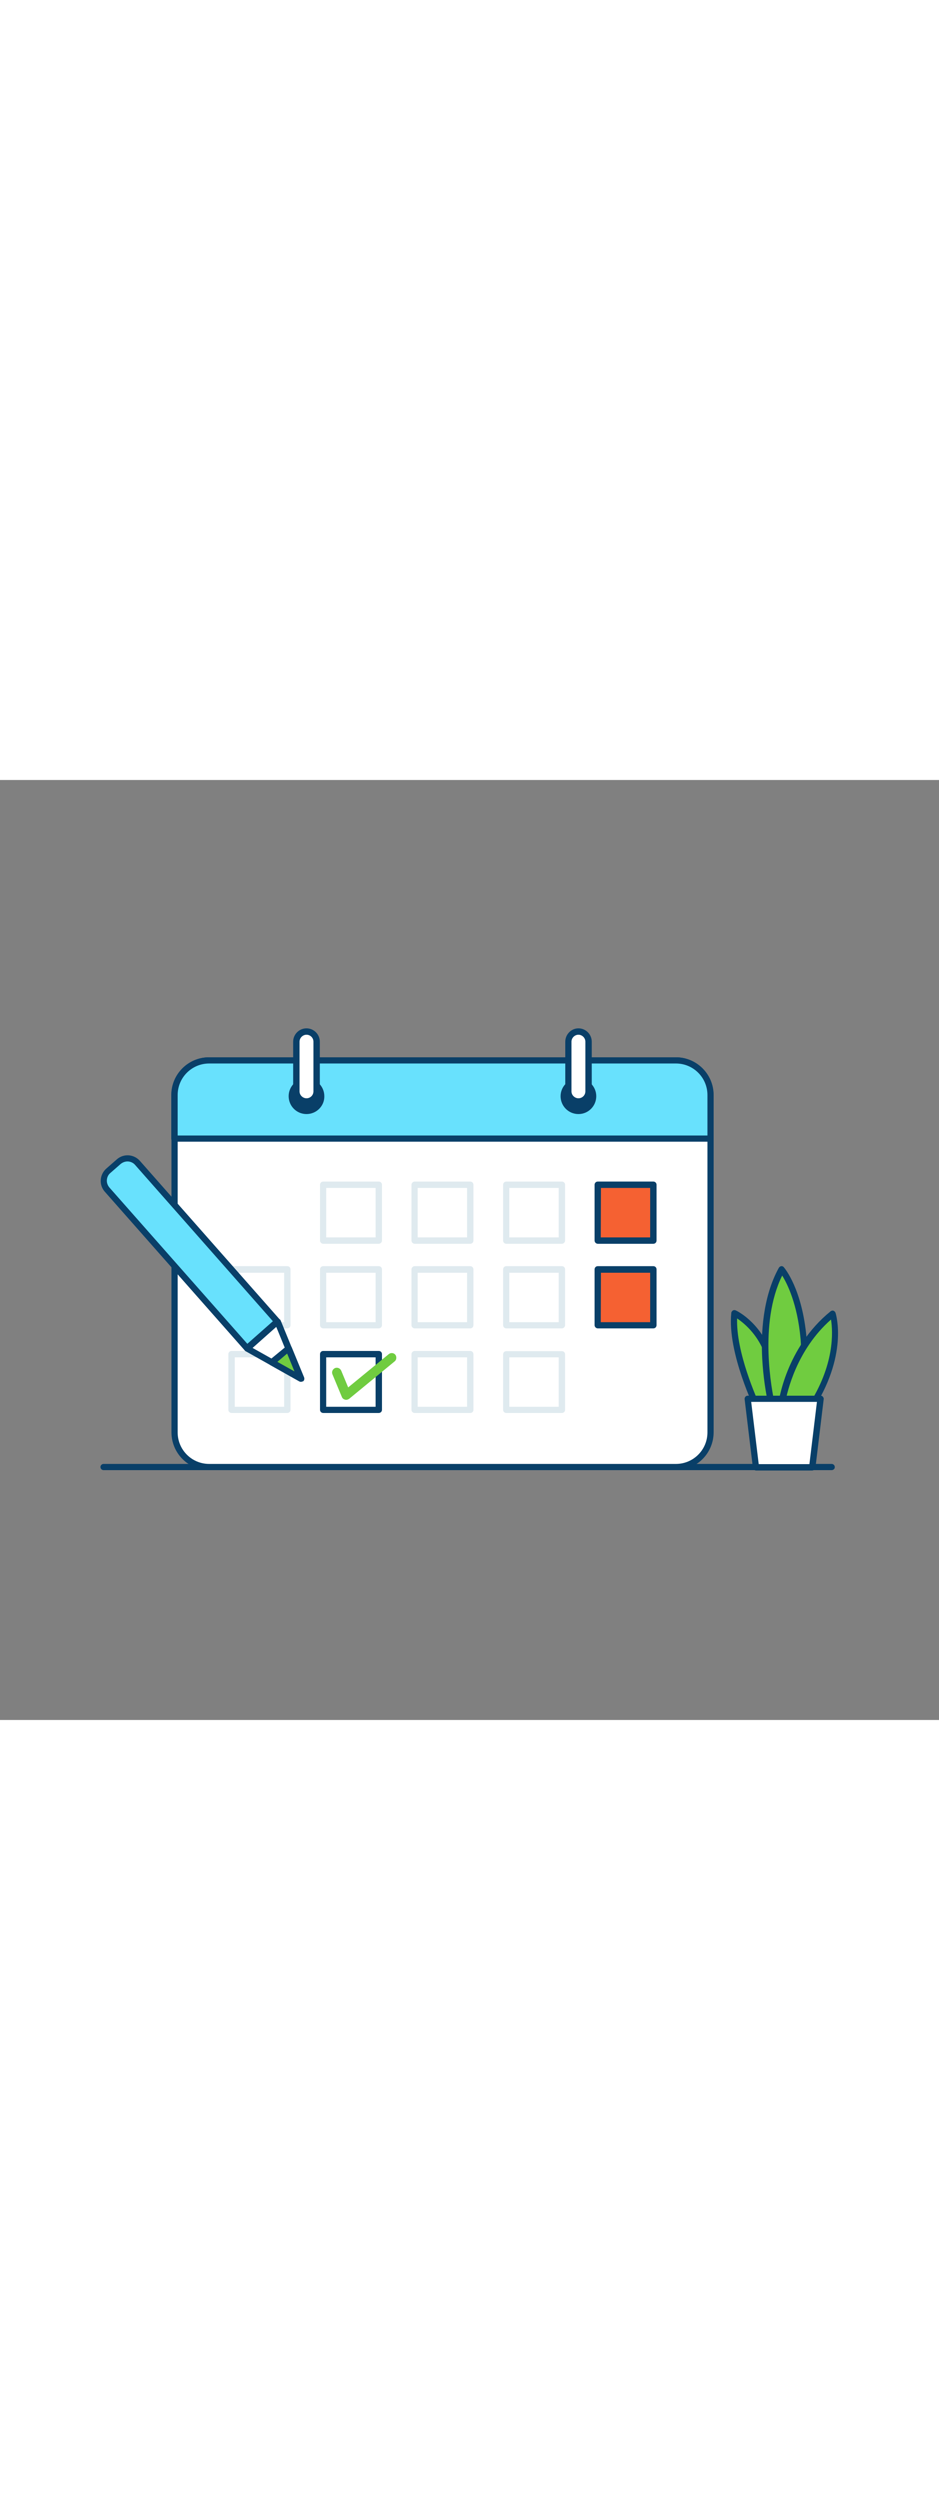 <svg version="1.1" id="Layer_1" xmlns="http://www.w3.org/2000/svg" xmlns:xlink="http://www.w3.org/1999/xlink" x="0px" y="0px" viewBox="0 0 500 500" style="width: 188px;" xml:space="preserve" data-imageid="calendar-29" imageName="Calendar" class="illustrations_image">
<rect x="0" y="0" width="500" height="500" fill="#808080" stroke="none"/>
<style type="text/css">
	.st0_calendar-29{fill:#093F68;}
	.st1_calendar-29{fill:#FFFFFF;}
	.st2_calendar-29{fill:#68E1FD;}
	.st3_calendar-29{fill:#DFEAEF;}
	.st4_calendar-29{fill:#F56132;}
	.st5_calendar-29{fill:#70CC40;}
</style>
<g id="calendar_calendar-29">
	<path class="st0_calendar-29" d="M443,367.1H55.3c-0.9,0.1-1.7-0.6-1.8-1.5s0.6-1.7,1.5-1.8c0.1,0,0.2,0,0.3,0H443c0.9,0.1,1.6,0.9,1.5,1.8&#10;&#9;&#9;C444.5,366.4,443.8,367,443,367.1z"/>
	<g id="calendar-2_calendar-29">
		<path class="st1_calendar-29" d="M111.4,149.2h248.5c10.2,0,18.5,8.3,18.5,18.5v179.3c0,10.2-8.3,18.5-18.5,18.5H111.4&#10;&#9;&#9;&#9;c-10.2,0-18.5-8.3-18.5-18.5V167.6C92.9,157.4,101.2,149.2,111.4,149.2z"/>
		<path class="st0_calendar-29" d="M359.9,367.1H111.4c-11.1,0-20.1-9-20.1-20.1V167.6c0-11.1,9-20.1,20.1-20.1h248.5c11.1,0,20.1,9,20.1,20.1&#10;&#9;&#9;&#9;v179.3C380,358.1,371,367.1,359.9,367.1z M111.4,150.9c-9.3,0-16.8,7.5-16.8,16.8v179.3c0,9.3,7.5,16.8,16.8,16.8h248.5&#10;&#9;&#9;&#9;c9.3,0,16.8-7.5,16.8-16.8V167.6c0-9.3-7.5-16.8-16.8-16.8H111.4z"/>
		<path class="st2_calendar-29 targetColor" d="M378.3,167.6v23.1H92.9v-23.1c0-10.2,8.3-18.5,18.5-18.5l0,0h248.5C370.1,149.2,378.3,157.4,378.3,167.6&#10;&#9;&#9;&#9;L378.3,167.6z" style="fill: rgb(104, 225, 253);"/>
		<path class="st0_calendar-29" d="M378.3,192.4H92.9c-0.9,0-1.7-0.7-1.7-1.7c0,0,0,0,0,0v-23.1c0-11.1,9-20.1,20.1-20.1h248.5&#10;&#9;&#9;&#9;c11.1,0,20.1,9,20.1,20.1v23.1C380,191.7,379.2,192.4,378.3,192.4z M94.6,189.1h282.1v-21.5c0-9.3-7.5-16.8-16.8-16.8H111.4&#10;&#9;&#9;&#9;c-9.3,0-16.8,7.5-16.8,16.8V189.1z"/>
		<rect x="172.1" y="215.3" class="st1_calendar-29" width="29.6" height="29.6"/>
		<path class="st3_calendar-29" d="M201.7,246.7h-29.6c-0.9,0-1.7-0.8-1.7-1.7v-29.7c0-0.9,0.7-1.7,1.7-1.7h29.6c0.9,0,1.7,0.7,1.7,1.7V245&#10;&#9;&#9;&#9;C203.4,245.9,202.6,246.7,201.7,246.7z M173.7,243.3H200V217h-26.3V243.3z"/>
		<rect x="220.8" y="215.3" class="st1_calendar-29" width="29.6" height="29.6"/>
		<path class="st3_calendar-29" d="M250.4,246.7h-29.6c-0.9,0-1.7-0.8-1.7-1.7v-29.7c0-0.9,0.8-1.7,1.7-1.7h29.6c0.9,0,1.7,0.7,1.7,1.7V245&#10;&#9;&#9;&#9;C252.1,245.9,251.4,246.7,250.4,246.7z M222.4,243.3h26.3V217h-26.3V243.3z"/>
		<rect x="269.5" y="215.3" class="st1_calendar-29" width="29.6" height="29.6"/>
		<path class="st3_calendar-29" d="M299.2,246.7h-29.6c-0.9,0-1.7-0.7-1.7-1.7c0,0,0,0,0,0v-29.7c0-0.9,0.7-1.7,1.7-1.7l0,0h29.6&#10;&#9;&#9;&#9;c0.9,0,1.7,0.7,1.7,1.7v0V245C300.9,245.9,300.1,246.7,299.2,246.7z M271.2,243.3h26.3V217h-26.3V243.3z"/>
		<rect x="318.3" y="215.3" class="st4_calendar-29" width="29.6" height="29.6"/>
		<path class="st0_calendar-29" d="M347.9,246.7h-29.6c-0.9,0-1.7-0.8-1.7-1.7v-29.7c0-0.9,0.7-1.7,1.7-1.7l0,0h29.6c0.9,0,1.7,0.7,1.7,1.7v0&#10;&#9;&#9;&#9;V245C349.6,245.9,348.9,246.7,347.9,246.7z M319.9,243.3h26.3V217H320L319.9,243.3z"/>
		<rect x="123.3" y="260.4" class="st1_calendar-29" width="29.6" height="29.6"/>
		<path class="st3_calendar-29" d="M153,291.7h-29.7c-0.9,0-1.7-0.8-1.7-1.7v-29.7c0-0.9,0.7-1.7,1.7-1.7c0,0,0,0,0,0H153c0.9,0,1.7,0.7,1.7,1.7&#10;&#9;&#9;&#9;l0,0V290C154.7,290.9,153.9,291.7,153,291.7C153,291.7,153,291.7,153,291.7z M125,288.4h26.3v-26.3H125V288.4z"/>
		<rect x="172.1" y="260.4" class="st1_calendar-29" width="29.6" height="29.6"/>
		<path class="st3_calendar-29" d="M201.7,291.7h-29.6c-0.9,0-1.7-0.8-1.7-1.7v-29.7c0-0.9,0.7-1.7,1.7-1.7h0h29.6c0.9,0,1.7,0.7,1.7,1.7V290&#10;&#9;&#9;&#9;C203.4,290.9,202.6,291.7,201.7,291.7C201.7,291.7,201.7,291.7,201.7,291.7z M173.7,288.4H200v-26.3h-26.3V288.4z"/>
		<rect x="220.8" y="260.4" class="st1_calendar-29" width="29.6" height="29.6"/>
		<path class="st3_calendar-29" d="M250.4,291.7h-29.6c-0.9,0-1.7-0.8-1.7-1.7v-29.7c0-0.9,0.8-1.7,1.7-1.7h29.6c0.9,0,1.7,0.7,1.7,1.7V290&#10;&#9;&#9;&#9;C252.1,290.9,251.4,291.7,250.4,291.7C250.5,291.7,250.4,291.7,250.4,291.7z M222.4,288.4h26.3v-26.3h-26.3V288.4z"/>
		<rect x="269.5" y="260.4" class="st1_calendar-29" width="29.6" height="29.6"/>
		<path class="st3_calendar-29" d="M299.2,291.7h-29.6c-0.9,0-1.7-0.7-1.7-1.7c0,0,0,0,0,0v-29.7c0-0.9,0.7-1.7,1.7-1.7h0h29.6&#10;&#9;&#9;&#9;c0.9,0,1.7,0.7,1.7,1.7v0V290C300.9,290.9,300.1,291.7,299.2,291.7C299.2,291.7,299.2,291.7,299.2,291.7z M271.2,288.4h26.3v-26.3&#10;&#9;&#9;&#9;h-26.3V288.4z"/>
		<rect x="318.3" y="260.4" class="st4_calendar-29" width="29.6" height="29.6"/>
		<path class="st0_calendar-29" d="M347.9,291.7h-29.6c-0.9,0-1.7-0.8-1.7-1.7v-29.7c0-0.9,0.7-1.7,1.7-1.7h0h29.6c0.9,0,1.7,0.7,1.7,1.7v0V290&#10;&#9;&#9;&#9;C349.6,290.9,348.9,291.7,347.9,291.7C347.9,291.7,347.9,291.7,347.9,291.7z M319.9,288.4h26.3v-26.3H320L319.9,288.4z"/>
		<rect x="123.3" y="305.4" class="st1_calendar-29" width="29.6" height="29.6"/>
		<path class="st3_calendar-29" d="M153,336.7h-29.7c-0.9,0-1.7-0.7-1.7-1.7l0,0v-29.6c0-0.9,0.7-1.7,1.7-1.7c0,0,0,0,0,0H153&#10;&#9;&#9;&#9;c0.9,0,1.7,0.7,1.7,1.7l0,0V335C154.7,336,153.9,336.7,153,336.7L153,336.7z M125,333.4h26.3v-26.3H125V333.4z"/>
		<rect x="172.1" y="305.4" class="st1_calendar-29" width="29.6" height="29.6"/>
		<path class="st0_calendar-29" d="M201.7,336.7h-29.6c-0.9,0-1.7-0.7-1.7-1.7l0,0v-29.6c0-0.9,0.7-1.7,1.7-1.7h0h29.6c0.9,0,1.7,0.7,1.7,1.7&#10;&#9;&#9;&#9;V335C203.4,336,202.6,336.7,201.7,336.7C201.7,336.7,201.7,336.7,201.7,336.7z M173.7,333.4H200v-26.3h-26.3V333.4z"/>
		<rect x="220.8" y="305.4" class="st1_calendar-29" width="29.6" height="29.6"/>
		<path class="st3_calendar-29" d="M250.4,336.7h-29.6c-0.9,0-1.7-0.7-1.7-1.7c0,0,0,0,0,0v-29.6c0-0.9,0.8-1.7,1.7-1.7h29.6&#10;&#9;&#9;&#9;c0.9,0,1.7,0.7,1.7,1.7V335C252.1,336,251.4,336.7,250.4,336.7C250.4,336.7,250.4,336.7,250.4,336.7z M222.4,333.4h26.3v-26.3&#10;&#9;&#9;&#9;h-26.3V333.4z"/>
		<rect x="269.5" y="305.4" class="st1_calendar-29" width="29.6" height="29.6"/>
		<path class="st3_calendar-29" d="M299.2,336.7h-29.6c-0.9,0-1.7-0.7-1.7-1.6c0,0,0,0,0,0v-29.6c0-0.9,0.7-1.7,1.7-1.7h0h29.6&#10;&#9;&#9;&#9;c0.9,0,1.7,0.7,1.7,1.7v0V335C300.9,336,300.1,336.7,299.2,336.7L299.2,336.7z M271.2,333.4h26.3v-26.3h-26.3V333.4z"/>
		<circle class="st0_calendar-29" cx="163.2" cy="168.2" r="7.9"/>
		<path class="st0_calendar-29" d="M163.2,177.7c-5.3,0-9.5-4.3-9.5-9.5c0-5.3,4.3-9.5,9.5-9.5c5.3,0,9.5,4.3,9.5,9.5c0,0,0,0,0,0&#10;&#9;&#9;&#9;C172.8,173.4,168.5,177.7,163.2,177.7z M163.2,162c-3.4,0-6.2,2.8-6.2,6.2c0,3.4,2.8,6.2,6.2,6.2s6.2-2.8,6.2-6.2c0,0,0,0,0,0&#10;&#9;&#9;&#9;C169.4,164.8,166.7,162,163.2,162L163.2,162z"/>
		<path class="st1_calendar-29" d="M161.1,133.9h4.3c1.8,0,3.2,1.4,3.2,3.2v31c0,1.8-1.4,3.2-3.2,3.2h-4.3c-1.8,0-3.2-1.4-3.2-3.2v-31&#10;&#9;&#9;&#9;C157.9,135.3,159.3,133.9,161.1,133.9z"/>
		<path class="st0_calendar-29" d="M163.2,172.9c-3.9,0-7.1-3.2-7.1-7.1l0,0v-26.6c0-3.9,3.2-7.1,7.1-7.1s7.1,3.2,7.1,7.1v26.6&#10;&#9;&#9;&#9;C170.3,169.8,167.1,172.9,163.2,172.9L163.2,172.9z M163.2,135.5c-2,0-3.7,1.7-3.7,3.7v26.6c0.1,2,1.9,3.6,3.9,3.5&#10;&#9;&#9;&#9;c1.9-0.1,3.4-1.6,3.5-3.5v-26.6C166.9,137.2,165.3,135.5,163.2,135.5L163.2,135.5z"/>
		<circle class="st0_calendar-29" cx="308" cy="168.2" r="7.9"/>
		<path class="st0_calendar-29" d="M308,177.7c-5.3,0-9.5-4.3-9.5-9.5s4.3-9.5,9.5-9.5s9.5,4.3,9.5,9.5c0,0,0,0,0,0&#10;&#9;&#9;&#9;C317.5,173.4,313.3,177.7,308,177.7z M308,162c-3.4,0-6.2,2.8-6.2,6.2c0,3.4,2.8,6.2,6.2,6.2c3.4,0,6.2-2.8,6.2-6.2v0&#10;&#9;&#9;&#9;C314.2,164.8,311.4,162,308,162L308,162z"/>
		<path class="st1_calendar-29" d="M305.8,133.9h4.3c1.8,0,3.2,1.4,3.2,3.2v31c0,1.8-1.4,3.2-3.2,3.2h-4.3c-1.8,0-3.2-1.4-3.2-3.2v-31&#10;&#9;&#9;&#9;C302.6,135.3,304,133.9,305.8,133.9z"/>
		<path class="st0_calendar-29" d="M308,172.9c-3.9,0-7-3.2-7-7.1v-26.6c0-3.9,3.2-7.1,7-7.1c3.9,0,7.1,3.2,7.1,7.1v26.6&#10;&#9;&#9;&#9;C315.1,169.8,311.9,172.9,308,172.9C308,172.9,308,172.9,308,172.9z M308,135.5c-2,0-3.7,1.7-3.7,3.7v26.6c0.1,2,1.9,3.6,3.9,3.5&#10;&#9;&#9;&#9;c1.9-0.1,3.4-1.6,3.5-3.5v-26.6C311.7,137.2,310,135.5,308,135.5L308,135.5z"/>
	</g>
</g>
<g id="checklist_calendar-29">
	<path class="st5_calendar-29" d="M184.3,329.7c-0.2,0-0.4,0-0.6-0.1c-0.8-0.2-1.4-0.7-1.7-1.5l-5-12c-0.5-1.3,0.1-2.7,1.4-3.3&#10;&#9;&#9;c1.3-0.5,2.7,0.1,3.3,1.4l3.7,8.9l21.6-17.7c1.1-0.9,2.7-0.7,3.5,0.3s0.7,2.7-0.3,3.5l0,0l-24.2,19.9&#10;&#9;&#9;C185.4,329.5,184.9,329.7,184.3,329.7z"/>
</g>
<g id="pencil_calendar-29">
	<path class="st2_calendar-29 targetColor" d="M55.5,209.8l9.8-8.7c1.7-1.5,4.4-1.4,5.9,0.4l76.5,86.6l0,0l-16.1,14.2l0,0l-76.5-86.6&#10;&#9;&#9;C53.6,214,53.8,211.3,55.5,209.8z" style="fill: rgb(104, 225, 253);"/>
	<path class="st0_calendar-29" d="M131.6,304h-0.1c-0.4,0-0.9-0.2-1.2-0.6L55.8,219c-3.2-3.6-2.8-9.1,0.8-12.3l5.6-4.9c3.6-3.2,9.1-2.8,12.3,0.8&#10;&#9;&#9;L149,287c0.6,0.7,0.5,1.7-0.1,2.4c0,0,0,0,0,0l-16.1,14.2C132.4,303.9,132,304,131.6,304z M67.9,202.9c-1.3,0-2.6,0.5-3.6,1.3&#10;&#9;&#9;l-5.6,4.9c-1.1,0.9-1.7,2.3-1.8,3.7c-0.1,1.4,0.4,2.8,1.3,3.9l73.5,83.2l13.6-12l-73.5-83.3C70.9,203.6,69.4,202.9,67.9,202.9z"/>
	<polygon class="st1_calendar-29" points="147.8,288.1 154.8,305.2 160.2,318.4 147.7,311.4 131.6,302.4 &#9;"/>
	<path class="st0_calendar-29" d="M160.2,320.1c-0.3,0-0.6-0.1-0.8-0.2l-28.5-16c-0.5-0.3-0.8-0.7-0.8-1.3c-0.1-0.5,0.1-1.1,0.6-1.4l16.1-14.2&#10;&#9;&#9;c0.7-0.6,1.7-0.6,2.4,0.1c0.1,0.1,0.2,0.3,0.3,0.5l12.4,30.3c0.3,0.7,0.1,1.4-0.4,1.9C161,320,160.6,320.1,160.2,320.1z&#10;&#9;&#9; M134.5,302.1l22.3,12.5l-9.7-23.7L134.5,302.1z"/>
	<polygon class="st5_calendar-29" points="153.6,302.4 160.2,318.4 144.7,309.7 &#9;"/>
	<path class="st0_calendar-29" d="M160.2,320.1c-0.3,0-0.6-0.1-0.8-0.2l-15.5-8.7c-0.8-0.5-1.1-1.5-0.6-2.3c0.1-0.2,0.2-0.3,0.4-0.5l8.9-7.3&#10;&#9;&#9;c0.7-0.6,1.8-0.5,2.4,0.2c0.1,0.1,0.2,0.3,0.3,0.4l6.6,16c0.3,0.7,0.1,1.4-0.4,1.9C161,319.9,160.6,320.1,160.2,320.1z&#10;&#9;&#9; M147.7,309.5l9.1,5.1l-3.9-9.5L147.7,309.5z"/>
</g>
<g id="plant_calendar-29">
	<path class="st5_calendar-29" d="M404,335.4c0,0-15.2-30.9-13-51.8c0,0,12.2,5.5,18.1,21.8c9,24.9,6.9,30,6.9,30H404z"/>
	<path class="st0_calendar-29" d="M416,337.1L416,337.1h-11.9c-0.6,0-1.2-0.4-1.5-0.9c-0.6-1.3-15.4-31.6-13.2-52.7c0-0.5,0.4-1,0.8-1.3&#10;&#9;&#9;c0.5-0.3,1-0.3,1.5-0.1c0.5,0.2,12.9,6,19,22.8c8.7,24.2,7.3,30.3,6.9,31.2C417.3,336.7,416.7,337.2,416,337.1z M405.1,333.8h9.4&#10;&#9;&#9;c0.1-2.5-0.5-9.8-7-27.8c-2.8-8-8-14.8-15-19.6C391.9,304.4,402.8,328.7,405.1,333.8L405.1,333.8z"/>
	<path class="st5_calendar-29" d="M411.2,333.9c0,0-11.4-44.1,5-73.6c0,0,9.4,10.8,11.7,36.9c1.8,21.2-6.8,36-6.8,36L411.2,333.9z"/>
	<path class="st0_calendar-29" d="M411.2,335.6c-0.8,0-1.4-0.5-1.6-1.3c-2-8.6-3.2-17.3-3.7-26c-0.8-13.6,0.2-33.2,8.8-48.8&#10;&#9;&#9;c0.3-0.5,0.7-0.8,1.3-0.9c0.5-0.1,1.1,0.2,1.4,0.6c0.4,0.5,9.8,11.5,12.1,37.8c1.9,21.5-6.7,36.4-7,37c-0.3,0.5-0.8,0.8-1.3,0.8&#10;&#9;&#9;l-9.9,0.7L411.2,335.6z M416.5,263.6c-12.6,25.6-5.5,61.3-3.9,68.6l7.5-0.5c5.1-10.7,7.2-22.5,6.2-34.3&#10;&#9;&#9;C424.6,278.5,419.1,267.8,416.5,263.6z"/>
	<path class="st5_calendar-29" d="M416.2,332.6c0,0,3.5-29.4,27.3-48.6c0,0,7,21.9-12.6,51.2L416.2,332.6z"/>
	<path class="st0_calendar-29" d="M430.8,336.8c-0.1,0-0.2,0-0.3,0l-14.7-2.6c-0.9-0.1-1.5-1-1.4-1.9c0.1-1.2,3.9-30.3,27.9-49.7&#10;&#9;&#9;c0.4-0.3,1-0.5,1.5-0.3c0.5,0.2,0.9,0.6,1.1,1.1c0.3,0.9,7,23-12.8,52.7C431.9,336.6,431.4,336.8,430.8,336.8z M418.1,331.2l12,2.1&#10;&#9;&#9;c14.5-22.1,13.4-39.9,12.4-46.3C424.3,303,419.2,325.2,418.1,331.2L418.1,331.2z"/>
	<polygon class="st1_calendar-29" points="432.5,365.6 402.5,365.6 398.1,329.2 436.9,329.2 &#9;"/>
	<path class="st0_calendar-29" d="M432.5,367.3h-29.9c-0.8,0-1.6-0.6-1.7-1.5l-4.4-36.4c-0.1-0.9,0.5-1.8,1.5-1.9c0.1,0,0.1,0,0.2,0h38.8&#10;&#9;&#9;c0.5,0,0.9,0.2,1.2,0.6c0.3,0.4,0.5,0.8,0.4,1.3l-4.4,36.4C434,366.6,433.3,367.3,432.5,367.3z M404,363.9h27l4-33.1h-35L404,363.9&#10;&#9;&#9;z"/>
</g>
</svg>